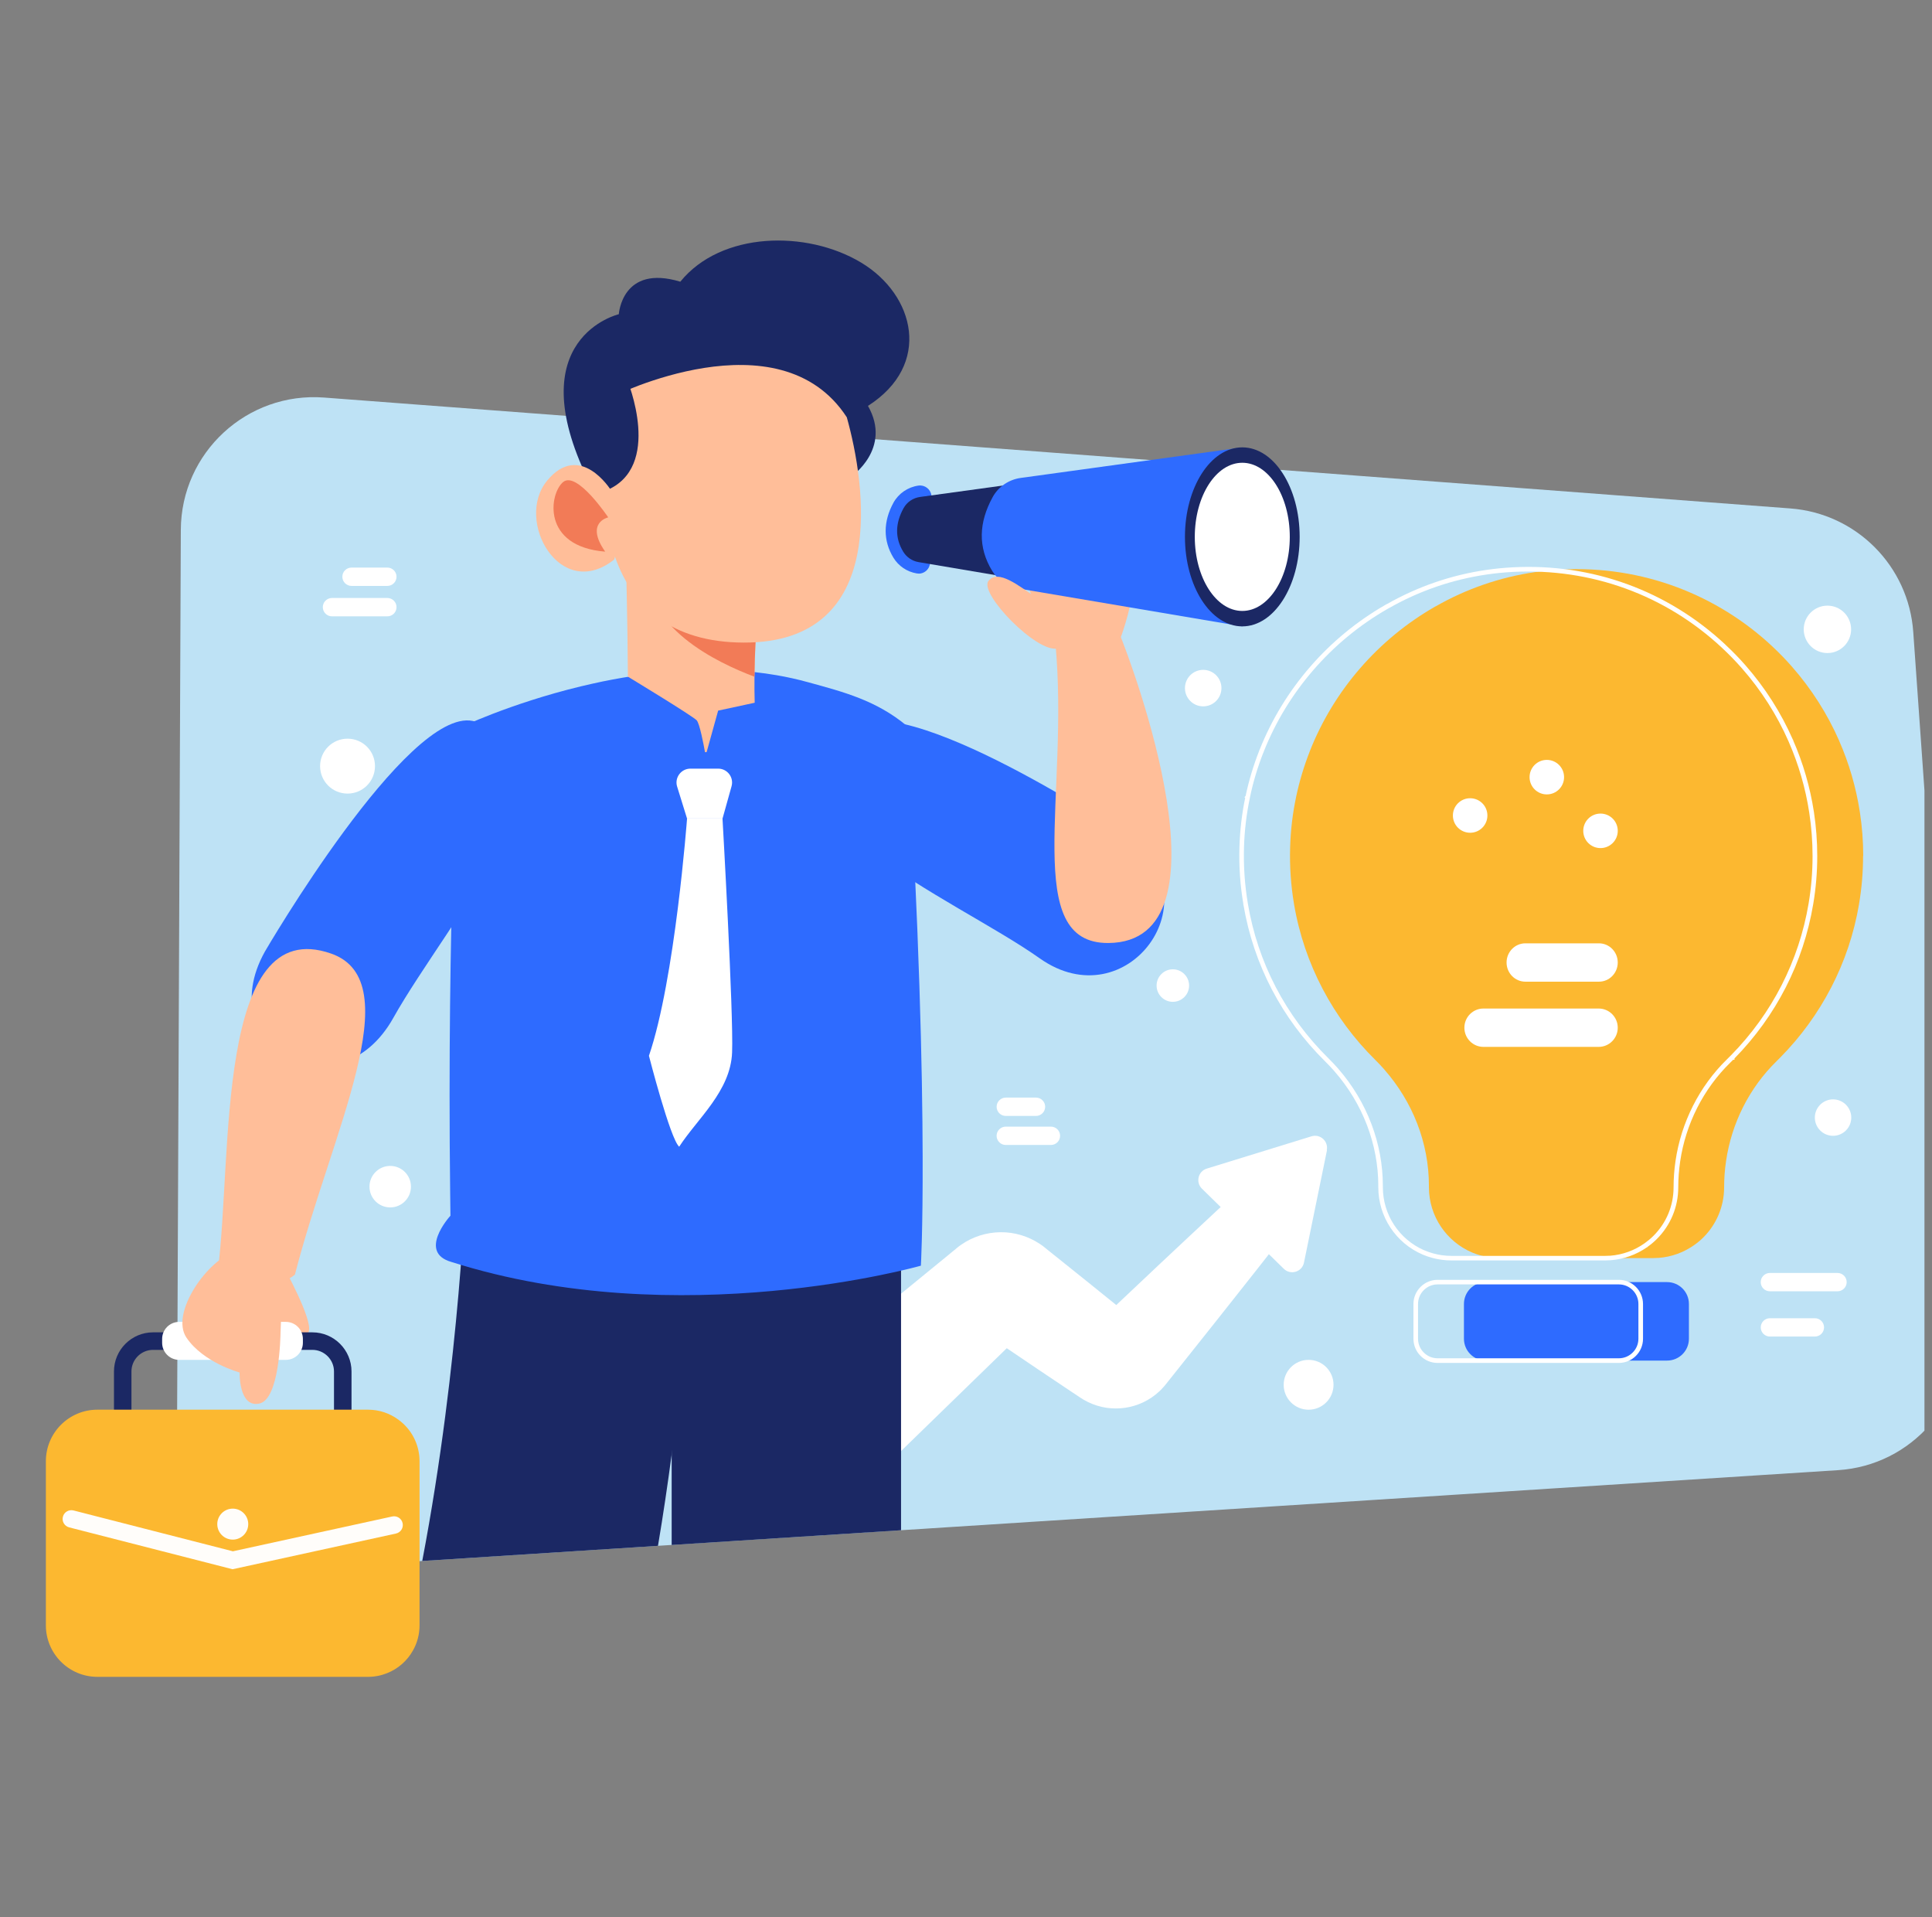 <svg width="128" height="127" viewBox="0 0 128 127" fill="none" xmlns="http://www.w3.org/2000/svg">
<rect x="0" y="0" width="128" height="127" fill="#808080" stroke="none"/>
<g clip-path="url(#clip0_7588_26784)">
<path d="M121.774 97.379L59.697 101.357L44.5 102.332L43.593 102.39L27.974 103.394L21.124 103.83C16.021 104.158 11.708 100.094 11.729 94.981L11.98 35.098C12 29.975 16.367 25.944 21.475 26.333L118.619 33.678C122.988 34.008 126.453 37.493 126.758 41.86L130.016 87.945C130.362 92.832 126.664 97.067 121.774 97.379Z" fill="#BEE2F5"/>
<path d="M87.916 76.188L86.392 83.632C86.265 84.25 85.505 84.481 85.056 84.041L84.068 83.074C83.534 83.754 83.001 84.438 82.462 85.113L80.801 87.214L79.135 89.309L77.469 91.402L77.26 91.664L77.156 91.793L77.149 91.801L77.128 91.824L77.085 91.872L76.999 91.966C76.968 91.999 76.943 92.027 76.907 92.063L76.793 92.172C76.183 92.743 75.386 93.122 74.558 93.246C74.144 93.307 73.72 93.307 73.301 93.246C72.882 93.183 72.473 93.056 72.089 92.87C71.995 92.825 71.901 92.774 71.807 92.721C71.716 92.667 71.627 92.611 71.54 92.553L71.34 92.418L71.06 92.233C69.6 91.265 68.152 90.282 66.702 89.302L66.633 89.368L62.78 93.114L55.074 100.607L49.328 94.166L57.649 87.364L61.81 83.963L62.851 83.112L63.11 82.898L63.24 82.794L63.402 82.657C63.491 82.583 63.583 82.512 63.679 82.449C64.441 81.913 65.368 81.626 66.285 81.618C67.205 81.606 68.132 81.885 68.891 82.393L69.031 82.489L69.102 82.54L69.12 82.555L69.186 82.606L69.318 82.713L69.579 82.924L70.629 83.764C71.739 84.656 72.851 85.545 73.956 86.442L74.898 85.553L76.867 83.696L78.84 81.847C79.516 81.212 80.194 80.579 80.872 79.949L79.63 78.733C79.201 78.311 79.376 77.582 79.953 77.404L86.89 75.266C87.466 75.088 88.022 75.593 87.903 76.185L87.916 76.188Z" fill="white"/>
<path d="M59.697 79.977V101.358L44.5 102.334V79.977H59.697Z" fill="#1B2864"/>
<path d="M46.08 78.207C46.077 78.357 46.054 78.974 46.011 79.975C45.871 82.865 45.488 88.959 44.5 96.335C44.241 98.278 43.944 100.305 43.593 102.391L27.975 103.394C30.497 90.181 30.886 77.946 30.888 77.775L46.08 78.207Z" fill="#1B2864"/>
<path d="M74.778 55.448C74.778 55.448 59.769 45.352 56.203 48.234C49.218 53.883 63.112 59.39 68.88 63.474C74.648 67.559 80.541 59.538 74.778 55.448Z" fill="#2E6BFF"/>
<path d="M61.009 83.835C61.009 83.835 45.019 88.391 29.899 83.586C27.689 82.951 29.744 80.629 29.843 80.525V80.52C29.838 80.025 29.83 79.532 29.825 79.042C29.609 60.939 30.366 48.242 30.366 48.242C30.366 48.242 33.739 46.608 38.479 45.463C38.949 45.351 39.431 45.242 39.927 45.138C43.429 44.424 47.498 44.041 51.456 44.724C52.152 44.843 52.845 44.998 53.528 45.186C55.896 45.836 58.052 46.388 60.092 48.087C60.91 61.6 61.115 70.894 61.128 76.611C61.143 81.569 61.011 83.835 61.011 83.835H61.009Z" fill="#2E6BFF"/>
<path d="M56.38 31.583C56.38 31.583 59.121 29.723 57.505 26.884C61.755 24.176 60.637 19.541 57.043 17.387C53.449 15.233 47.775 15.322 45.072 18.659C41.203 17.483 40.998 20.813 40.998 20.813C40.998 20.813 34.366 22.36 38.976 31.809C49.169 37.928 56.38 31.583 56.38 31.583Z" fill="#1B2864"/>
<path d="M49.995 46.548L47.579 47.069L46.815 49.82H46.708C46.611 49.276 46.355 47.94 46.162 47.717C45.918 47.435 41.6 44.821 41.6 44.821C41.582 41.422 41.463 36.614 41.463 36.614C41.463 36.614 41.63 34.206 43.254 34.569C43.906 34.712 45.146 35.931 46.391 37.333C48.234 39.406 50.096 41.882 50.096 41.882C50.096 41.882 50.005 43.2 49.987 44.821C49.982 45.377 49.982 45.967 50 46.551L49.995 46.548Z" fill="#FFBE99"/>
<path d="M49.98 44.821C47.623 43.939 42.378 41.493 43.056 37.346C44.369 37.028 45.469 37.059 46.389 37.333C48.233 39.403 50.094 41.882 50.094 41.882C50.094 41.882 50.003 43.203 49.983 44.823L49.98 44.821Z" fill="#F27B57"/>
<path d="M40.574 26.274C40.574 26.274 51.62 20.741 56.103 27.64C57.322 31.991 58.999 42.601 49.261 42.563C39.672 42.525 39.123 33.124 40.574 26.274Z" fill="#FFBE99"/>
<path d="M41.551 25.158C41.551 25.158 43.979 30.965 40.118 32.506C38.701 29.314 39.552 26.09 39.552 26.09L41.551 25.161V25.158Z" fill="#1B2864"/>
<path d="M40.469 32.457C40.469 32.457 38.429 29.198 36.25 31.834C34.071 34.471 37.111 39.891 40.692 37.064C41.49 34.433 40.469 32.457 40.469 32.457Z" fill="#FFBE99"/>
<path d="M40.296 34.27C40.296 34.27 38.736 34.601 40.095 36.539C35.864 36.201 36.392 32.688 37.309 31.929C38.226 31.172 40.296 34.27 40.296 34.27Z" fill="#F27B57"/>
<path d="M60.863 37.992C60.82 37.992 60.78 37.99 60.736 37.982C60.091 37.873 59.53 37.495 59.192 36.941C58.506 35.816 58.506 34.556 59.192 33.301C59.53 32.686 60.15 32.26 60.853 32.163C61.267 32.107 61.653 32.397 61.709 32.813C61.768 33.23 61.475 33.614 61.059 33.669C60.83 33.7 60.63 33.837 60.523 34.033C60.094 34.818 60.084 35.49 60.487 36.154C60.594 36.331 60.777 36.451 60.988 36.489C61.402 36.56 61.681 36.951 61.61 37.365C61.547 37.736 61.227 37.998 60.861 37.998L60.863 37.992Z" fill="#2E6BFF"/>
<path d="M73.428 62.462C81.909 62.409 75.005 44.004 74.159 41.95C74.159 41.95 71.393 41.271 69.925 42.63C70.862 52.666 67.649 62.498 73.43 62.462H73.428Z" fill="#FFBE99"/>
<path d="M72.308 35.461C72.598 35.461 72.905 35.467 73.225 35.474C76.835 35.576 74.216 42.319 74.216 42.319L70.091 42.947C70.091 42.947 68.544 40.44 67.952 38.281C67.952 38.281 67.952 38.278 67.95 38.273C67.947 38.253 67.932 38.202 67.909 38.121C67.901 38.08 67.886 38.029 67.874 37.973C67.663 37.184 67.091 35.07 66.766 33.93C66.365 32.51 66.995 31.91 67.505 32.01C67.795 32.063 68.475 33.079 68.986 34.125C69.697 34.097 71.745 34.128 72.308 35.464V35.461Z" fill="#FFBE99"/>
<path d="M69.606 38.712L60.863 37.234C60.439 37.163 60.066 36.914 59.842 36.545C59.276 35.618 59.319 34.656 59.86 33.665C60.084 33.254 60.495 32.979 60.96 32.916L69.606 31.725V38.712Z" fill="#1B2864"/>
<path d="M82.306 41.49L67.467 38.981C66.749 38.859 66.114 38.437 65.735 37.815C64.775 36.24 64.846 34.607 65.766 32.928C66.147 32.232 66.845 31.762 67.63 31.656L82.306 29.634V41.493V41.49Z" fill="#2E6BFF"/>
<path d="M82.306 41.489C84.404 41.489 86.106 38.834 86.106 35.56C86.106 32.286 84.404 29.632 82.306 29.632C80.207 29.632 78.506 32.286 78.506 35.56C78.506 38.834 80.207 41.489 82.306 41.489Z" fill="#1B2864"/>
<path d="M82.305 40.467C84.043 40.467 85.452 38.27 85.452 35.56C85.452 32.849 84.043 30.652 82.305 30.652C80.567 30.652 79.158 32.849 79.158 35.56C79.158 38.27 80.567 40.467 82.305 40.467Z" fill="white"/>
<path d="M70.09 42.947C71.37 42.609 69.732 40.295 68.635 39.566C67.537 38.837 66.118 37.656 65.485 38.484C64.853 39.312 68.729 43.308 70.09 42.947Z" fill="#FFBE99"/>
<path d="M17.549 63.031C17.549 63.031 26.952 46.873 31.318 47.752C39.876 49.474 29.675 60.955 26.058 67.422C22.441 73.891 13.937 69.502 17.549 63.031Z" fill="#2E6BFF"/>
<path d="M21.946 63.165C14.26 60.462 15.403 76.627 14.438 84.115C14.438 84.115 17.839 85.9 19.54 84.424C21.946 75.047 27.183 65.006 21.946 63.165Z" fill="#FFBE99"/>
<path d="M18.584 88.257C15.823 85.275 16.242 83.995 18.754 83.838C18.754 83.838 20.761 87.447 20.451 88.209C20.144 88.971 18.587 88.255 18.587 88.255L18.584 88.257Z" fill="#FFBE99"/>
<path d="M20.698 88.25H10.142C8.712 88.25 7.551 89.413 7.551 90.841V97.239C7.551 98.669 8.712 99.827 10.142 99.827H20.698C22.123 99.827 23.289 98.666 23.289 97.239V90.841C23.289 89.416 22.125 88.25 20.698 88.25ZM22.128 97.239C22.128 98.026 21.483 98.672 20.698 98.672H10.142C9.349 98.672 8.709 98.026 8.709 97.239V90.841C8.709 90.056 9.349 89.411 10.142 89.411H20.698C21.483 89.411 22.128 90.056 22.128 90.841V97.239Z" fill="#1B2864"/>
<path d="M18.936 87.557H11.873C11.248 87.557 10.742 88.063 10.742 88.687V88.944C10.742 89.568 11.248 90.074 11.873 90.074H18.936C19.561 90.074 20.067 89.568 20.067 88.944V88.687C20.067 88.063 19.561 87.557 18.936 87.557Z" fill="white"/>
<path d="M27.796 96.789V107.655C27.796 108.263 27.639 108.834 27.357 109.327C26.979 110.005 26.374 110.538 25.645 110.825C25.254 110.983 24.827 111.069 24.383 111.069H6.453C4.568 111.069 3.039 109.54 3.039 107.655V96.789C3.039 94.902 4.568 93.373 6.453 93.373H24.38C25.132 93.373 25.828 93.617 26.392 94.033C27.243 94.648 27.796 95.654 27.796 96.789Z" fill="#FCB830"/>
<path d="M15.409 103.942L4.584 101.169C4.274 101.09 4.086 100.775 4.167 100.465C4.246 100.155 4.561 99.97 4.871 100.048L15.43 102.753L25.986 100.447C26.298 100.379 26.606 100.577 26.674 100.889C26.743 101.202 26.545 101.509 26.232 101.577L15.407 103.942H15.409Z" fill="#FFFDFA"/>
<path d="M15.421 101.979C15.987 101.979 16.447 101.52 16.447 100.953C16.447 100.386 15.987 99.927 15.421 99.927C14.854 99.927 14.395 100.386 14.395 100.953C14.395 101.52 14.854 101.979 15.421 101.979Z" fill="#FFFDFA"/>
<path d="M15.582 82.929C13.84 83.34 11.236 86.955 12.354 88.603C13.472 90.259 15.874 90.91 15.874 90.91C15.874 90.91 15.813 93.264 17.185 92.967C18.518 92.677 18.579 88.547 18.587 88.273C18.587 88.263 18.587 88.258 18.587 88.258L18.757 83.841C18.757 83.841 17.327 82.517 15.587 82.929H15.582Z" fill="#FFBE99"/>
<path d="M44.863 52.106L45.518 54.217H47.87L48.467 52.081C48.632 51.494 48.19 50.912 47.581 50.912H45.742C45.122 50.912 44.677 51.514 44.863 52.106Z" fill="white"/>
<path d="M45.519 54.217C45.519 54.217 44.726 64.865 42.994 69.932C42.994 69.932 44.404 75.439 44.998 75.954C46.182 74.118 48.404 72.281 48.503 69.711C48.605 67.14 47.868 54.217 47.868 54.217H45.516H45.519Z" fill="white"/>
<path d="M123.433 56.693C123.433 57.772 123.344 58.829 123.169 59.86V59.87C122.509 63.804 120.634 67.325 117.949 70.043C117.873 70.121 117.797 70.198 117.721 70.271C115.884 72.062 114.718 74.409 114.353 76.919V76.926C114.269 77.487 114.228 78.062 114.228 78.638C114.228 79.936 113.702 81.11 112.854 81.96C112.671 82.143 112.476 82.308 112.267 82.453C112.267 82.453 112.262 82.458 112.26 82.461C112.26 82.461 112.258 82.461 112.255 82.461C111.576 82.946 110.766 83.253 109.887 83.319C109.875 83.319 109.865 83.319 109.849 83.319C109.745 83.327 109.638 83.332 109.532 83.332H99.367C99.148 83.332 98.935 83.317 98.724 83.286C98.716 83.286 98.709 83.286 98.701 83.286C98.29 83.228 97.901 83.116 97.53 82.961C95.849 82.245 94.67 80.579 94.67 78.636V78.549C94.67 75.694 93.591 72.982 91.721 70.85V70.845C91.526 70.624 91.323 70.409 91.112 70.2C88.338 67.465 86.403 63.876 85.729 59.865C85.729 59.865 85.729 59.863 85.729 59.86C85.526 58.648 85.437 57.396 85.475 56.116C85.508 54.983 85.641 53.873 85.869 52.796C85.869 52.796 85.869 52.796 85.869 52.791C86.088 51.75 86.395 50.736 86.778 49.761C86.778 49.761 86.778 49.759 86.778 49.756C88.371 45.717 91.315 42.342 95.049 40.198C95.077 40.18 95.1 40.165 95.127 40.155H95.132C97.126 39.017 99.346 38.237 101.703 37.894H101.711C102.278 37.81 102.852 37.754 103.436 37.724C108.843 37.442 113.789 39.423 117.408 42.804C117.418 42.811 117.426 42.822 117.434 42.829C117.886 43.251 118.315 43.695 118.724 44.16C118.724 44.16 118.729 44.168 118.732 44.17C120.007 45.623 121.063 47.274 121.851 49.068C121.851 49.068 121.851 49.072 121.851 49.075C122.504 50.558 122.968 52.146 123.222 53.8C123.367 54.744 123.443 55.71 123.443 56.693H123.433Z" fill="#FCB830"/>
<path d="M110.447 84.922H98.438C97.638 84.922 96.99 85.57 96.99 86.37V88.674C96.99 89.473 97.638 90.121 98.438 90.121H110.447C111.247 90.121 111.895 89.473 111.895 88.674V86.37C111.895 85.57 111.247 84.922 110.447 84.922Z" fill="#2E6BFF"/>
<path d="M106.333 83.488H96.168C95.936 83.488 95.713 83.473 95.502 83.442L95.451 83.434C95.073 83.381 94.679 83.274 94.298 83.117L94.267 83.104C92.474 82.34 91.316 80.587 91.316 78.639V78.553C91.316 75.794 90.282 73.094 88.405 70.953L88.367 70.907C88.182 70.699 87.991 70.501 87.801 70.31C84.928 67.478 83.056 63.892 82.383 59.94L82.373 59.929V59.861C82.164 58.647 82.078 57.377 82.116 56.114C82.149 55.007 82.276 53.907 82.497 52.848L82.449 52.8L82.525 52.721C82.739 51.71 83.041 50.707 83.422 49.736V49.703L83.445 49.68C85.042 45.649 87.999 42.238 91.773 40.072C91.799 40.056 91.819 40.044 91.839 40.033L91.865 40.011H91.89C93.94 38.847 96.157 38.085 98.484 37.748C99.061 37.664 99.645 37.608 100.229 37.577C105.484 37.3 110.485 39.122 114.313 42.698C114.321 42.703 114.341 42.723 114.356 42.744C114.786 43.142 115.225 43.592 115.639 44.065C116.937 45.545 117.991 47.196 118.779 48.984L118.804 49.01V49.045C119.464 50.552 119.924 52.144 120.176 53.78C120.323 54.745 120.397 55.726 120.397 56.696C120.397 57.773 120.308 58.845 120.13 59.889C119.48 63.762 117.676 67.293 114.913 70.107V70.196H114.824C114.763 70.26 114.699 70.323 114.636 70.384C112.858 72.119 111.677 74.448 111.313 76.945C111.232 77.509 111.189 78.078 111.189 78.641C111.189 79.937 110.684 81.156 109.769 82.07C109.581 82.258 109.378 82.429 109.162 82.581L109.119 82.624H109.104C108.395 83.114 107.567 83.409 106.706 83.475C106.698 83.475 106.675 83.475 106.658 83.475C106.559 83.483 106.449 83.488 106.338 83.488H106.333ZM94.364 82.815L94.389 82.825C94.753 82.98 95.134 83.084 95.522 83.14C95.741 83.17 95.952 83.186 96.168 83.186H106.333C106.434 83.186 106.538 83.18 106.64 83.175H106.678C107.503 83.112 108.296 82.825 108.969 82.342L108.982 82.332C109.182 82.19 109.373 82.03 109.548 81.855C110.407 80.996 110.879 79.856 110.879 78.639C110.879 78.06 110.922 77.478 111.006 76.907C111.38 74.339 112.591 71.946 114.417 70.165C114.481 70.105 114.542 70.044 114.603 69.98L114.628 69.955C114.633 69.95 114.638 69.945 114.643 69.939L114.689 69.894C117.409 67.123 119.185 63.648 119.825 59.846C120 58.812 120.087 57.755 120.087 56.696C120.087 55.741 120.013 54.776 119.868 53.828C119.622 52.208 119.162 50.63 118.509 49.139L118.497 49.109C117.722 47.351 116.686 45.723 115.413 44.275C114.996 43.8 114.567 43.358 114.125 42.947L114.1 42.922C110.333 39.401 105.411 37.618 100.239 37.882C99.665 37.913 99.088 37.968 98.527 38.05C96.226 38.383 94.036 39.134 92.015 40.285L91.921 40.336C88.205 42.469 85.296 45.825 83.724 49.79V49.823L83.701 49.846C83.323 50.808 83.023 51.801 82.815 52.8L82.81 52.833C82.584 53.899 82.451 55.007 82.418 56.124C82.383 57.354 82.464 58.586 82.665 59.792L82.672 59.843C83.328 63.752 85.174 67.298 88.011 70.097C88.222 70.305 88.431 70.526 88.629 70.75L88.667 70.795C90.572 72.985 91.618 75.738 91.618 78.555V78.641C91.618 80.458 92.695 82.093 94.362 82.817L94.364 82.815Z" fill="white"/>
<path d="M107.254 90.277H95.245C94.363 90.277 93.644 89.558 93.644 88.676V86.373C93.644 85.491 94.363 84.772 95.245 84.772H107.254C108.135 84.772 108.854 85.491 108.854 86.373V88.676C108.854 89.558 108.135 90.277 107.254 90.277ZM95.245 85.075C94.531 85.075 93.949 85.656 93.949 86.37V88.674C93.949 89.388 94.531 89.969 95.245 89.969H107.254C107.968 89.969 108.549 89.388 108.549 88.674V86.37C108.549 85.656 107.968 85.075 107.254 85.075H95.245Z" fill="white"/>
<path d="M25.664 38.809H23.289C22.953 38.809 22.682 38.537 22.682 38.202C22.682 37.867 22.953 37.595 23.289 37.595H25.664C25.999 37.595 26.271 37.867 26.271 38.202C26.271 38.537 25.999 38.809 25.664 38.809Z" fill="white"/>
<path d="M105.935 65.023H101.06C100.372 65.023 99.814 64.455 99.814 63.753C99.814 63.052 100.372 62.483 101.06 62.483H105.935C106.623 62.483 107.18 63.052 107.18 63.753C107.18 64.455 106.623 65.023 105.935 65.023Z" fill="white"/>
<path d="M25.664 40.824H21.994C21.659 40.824 21.387 40.552 21.387 40.216C21.387 39.881 21.659 39.609 21.994 39.609H25.664C25.999 39.609 26.271 39.881 26.271 40.216C26.271 40.552 25.999 40.824 25.664 40.824Z" fill="white"/>
<path d="M105.917 69.342H98.282C97.585 69.342 97.019 68.773 97.019 68.072C97.019 67.37 97.585 66.802 98.282 66.802H105.917C106.614 66.802 107.18 67.37 107.18 68.072C107.18 68.773 106.614 69.342 105.917 69.342Z" fill="white"/>
<path d="M120.241 88.529H117.261C116.926 88.529 116.654 88.258 116.654 87.922C116.654 87.587 116.926 87.315 117.261 87.315H120.241C120.576 87.315 120.848 87.587 120.848 87.922C120.848 88.258 120.576 88.529 120.241 88.529Z" fill="white"/>
<path d="M121.74 85.531H117.259C116.924 85.531 116.652 85.26 116.652 84.924C116.652 84.589 116.924 84.317 117.259 84.317H121.74C122.075 84.317 122.347 84.589 122.347 84.924C122.347 85.26 122.075 85.531 121.74 85.531Z" fill="white"/>
<path d="M68.638 73.916H66.636C66.301 73.916 66.029 73.644 66.029 73.309C66.029 72.974 66.301 72.702 66.636 72.702H68.638C68.973 72.702 69.245 72.974 69.245 73.309C69.245 73.644 68.973 73.916 68.638 73.916Z" fill="white"/>
<path d="M69.626 75.839H66.634C66.299 75.839 66.027 75.567 66.027 75.232C66.027 74.897 66.299 74.625 66.634 74.625H69.626C69.962 74.625 70.234 74.897 70.234 75.232C70.234 75.567 69.962 75.839 69.626 75.839Z" fill="white"/>
<path d="M24.844 50.746C24.844 51.75 24.032 52.565 23.026 52.565C22.02 52.565 21.207 51.752 21.207 50.746C21.207 49.74 22.02 48.928 23.026 48.928C24.032 48.928 24.844 49.74 24.844 50.746Z" fill="white"/>
<path d="M107.181 55.032C107.181 55.662 106.67 56.175 106.038 56.175C105.405 56.175 104.895 55.664 104.895 55.032C104.895 54.4 105.405 53.889 106.038 53.889C106.67 53.889 107.181 54.4 107.181 55.032Z" fill="white"/>
<path d="M103.624 51.476C103.624 52.107 103.113 52.619 102.481 52.619C101.849 52.619 101.338 52.108 101.338 51.476C101.338 50.844 101.849 50.333 102.481 50.333C103.113 50.333 103.624 50.844 103.624 51.476Z" fill="white"/>
<path d="M98.544 54.016C98.544 54.647 98.033 55.159 97.401 55.159C96.769 55.159 96.258 54.648 96.258 54.016C96.258 53.384 96.769 52.873 97.401 52.873C98.033 52.873 98.544 53.384 98.544 54.016Z" fill="white"/>
<path d="M80.924 45.578C80.924 46.246 80.383 46.787 79.715 46.787C79.047 46.787 78.506 46.246 78.506 45.578C78.506 44.91 79.047 44.369 79.715 44.369C80.383 44.369 80.924 44.91 80.924 45.578Z" fill="white"/>
<path d="M78.781 65.281C78.781 65.875 78.298 66.358 77.704 66.358C77.11 66.358 76.627 65.875 76.627 65.281C76.627 64.687 77.11 64.204 77.704 64.204C78.298 64.204 78.781 64.687 78.781 65.281Z" fill="white"/>
<path d="M88.349 91.724C88.349 92.636 87.61 93.375 86.698 93.375C85.786 93.375 85.047 92.636 85.047 91.724C85.047 90.812 85.786 90.073 86.698 90.073C87.61 90.073 88.349 90.812 88.349 91.724Z" fill="white"/>
<path d="M122.641 41.686C122.641 42.552 121.938 43.256 121.072 43.256C120.206 43.256 119.502 42.552 119.502 41.686C119.502 40.82 120.206 40.116 121.072 40.116C121.938 40.116 122.641 40.82 122.641 41.686Z" fill="white"/>
<path d="M122.651 74.026C122.651 74.691 122.11 75.232 121.445 75.232C120.779 75.232 120.238 74.691 120.238 74.026C120.238 73.36 120.779 72.819 121.445 72.819C122.11 72.819 122.651 73.36 122.651 74.026Z" fill="white"/>
<path d="M27.227 78.601C27.227 79.36 26.612 79.975 25.853 79.975C25.093 79.975 24.479 79.36 24.479 78.601C24.479 77.841 25.093 77.227 25.853 77.227C26.612 77.227 27.227 77.841 27.227 78.601Z" fill="white"/>
</g>
<defs>
<clipPath id="clip0_7588_26784">
<rect width="127" height="127" fill="white" transform="translate(0.5)"/>
</clipPath>
</defs>
</svg>

